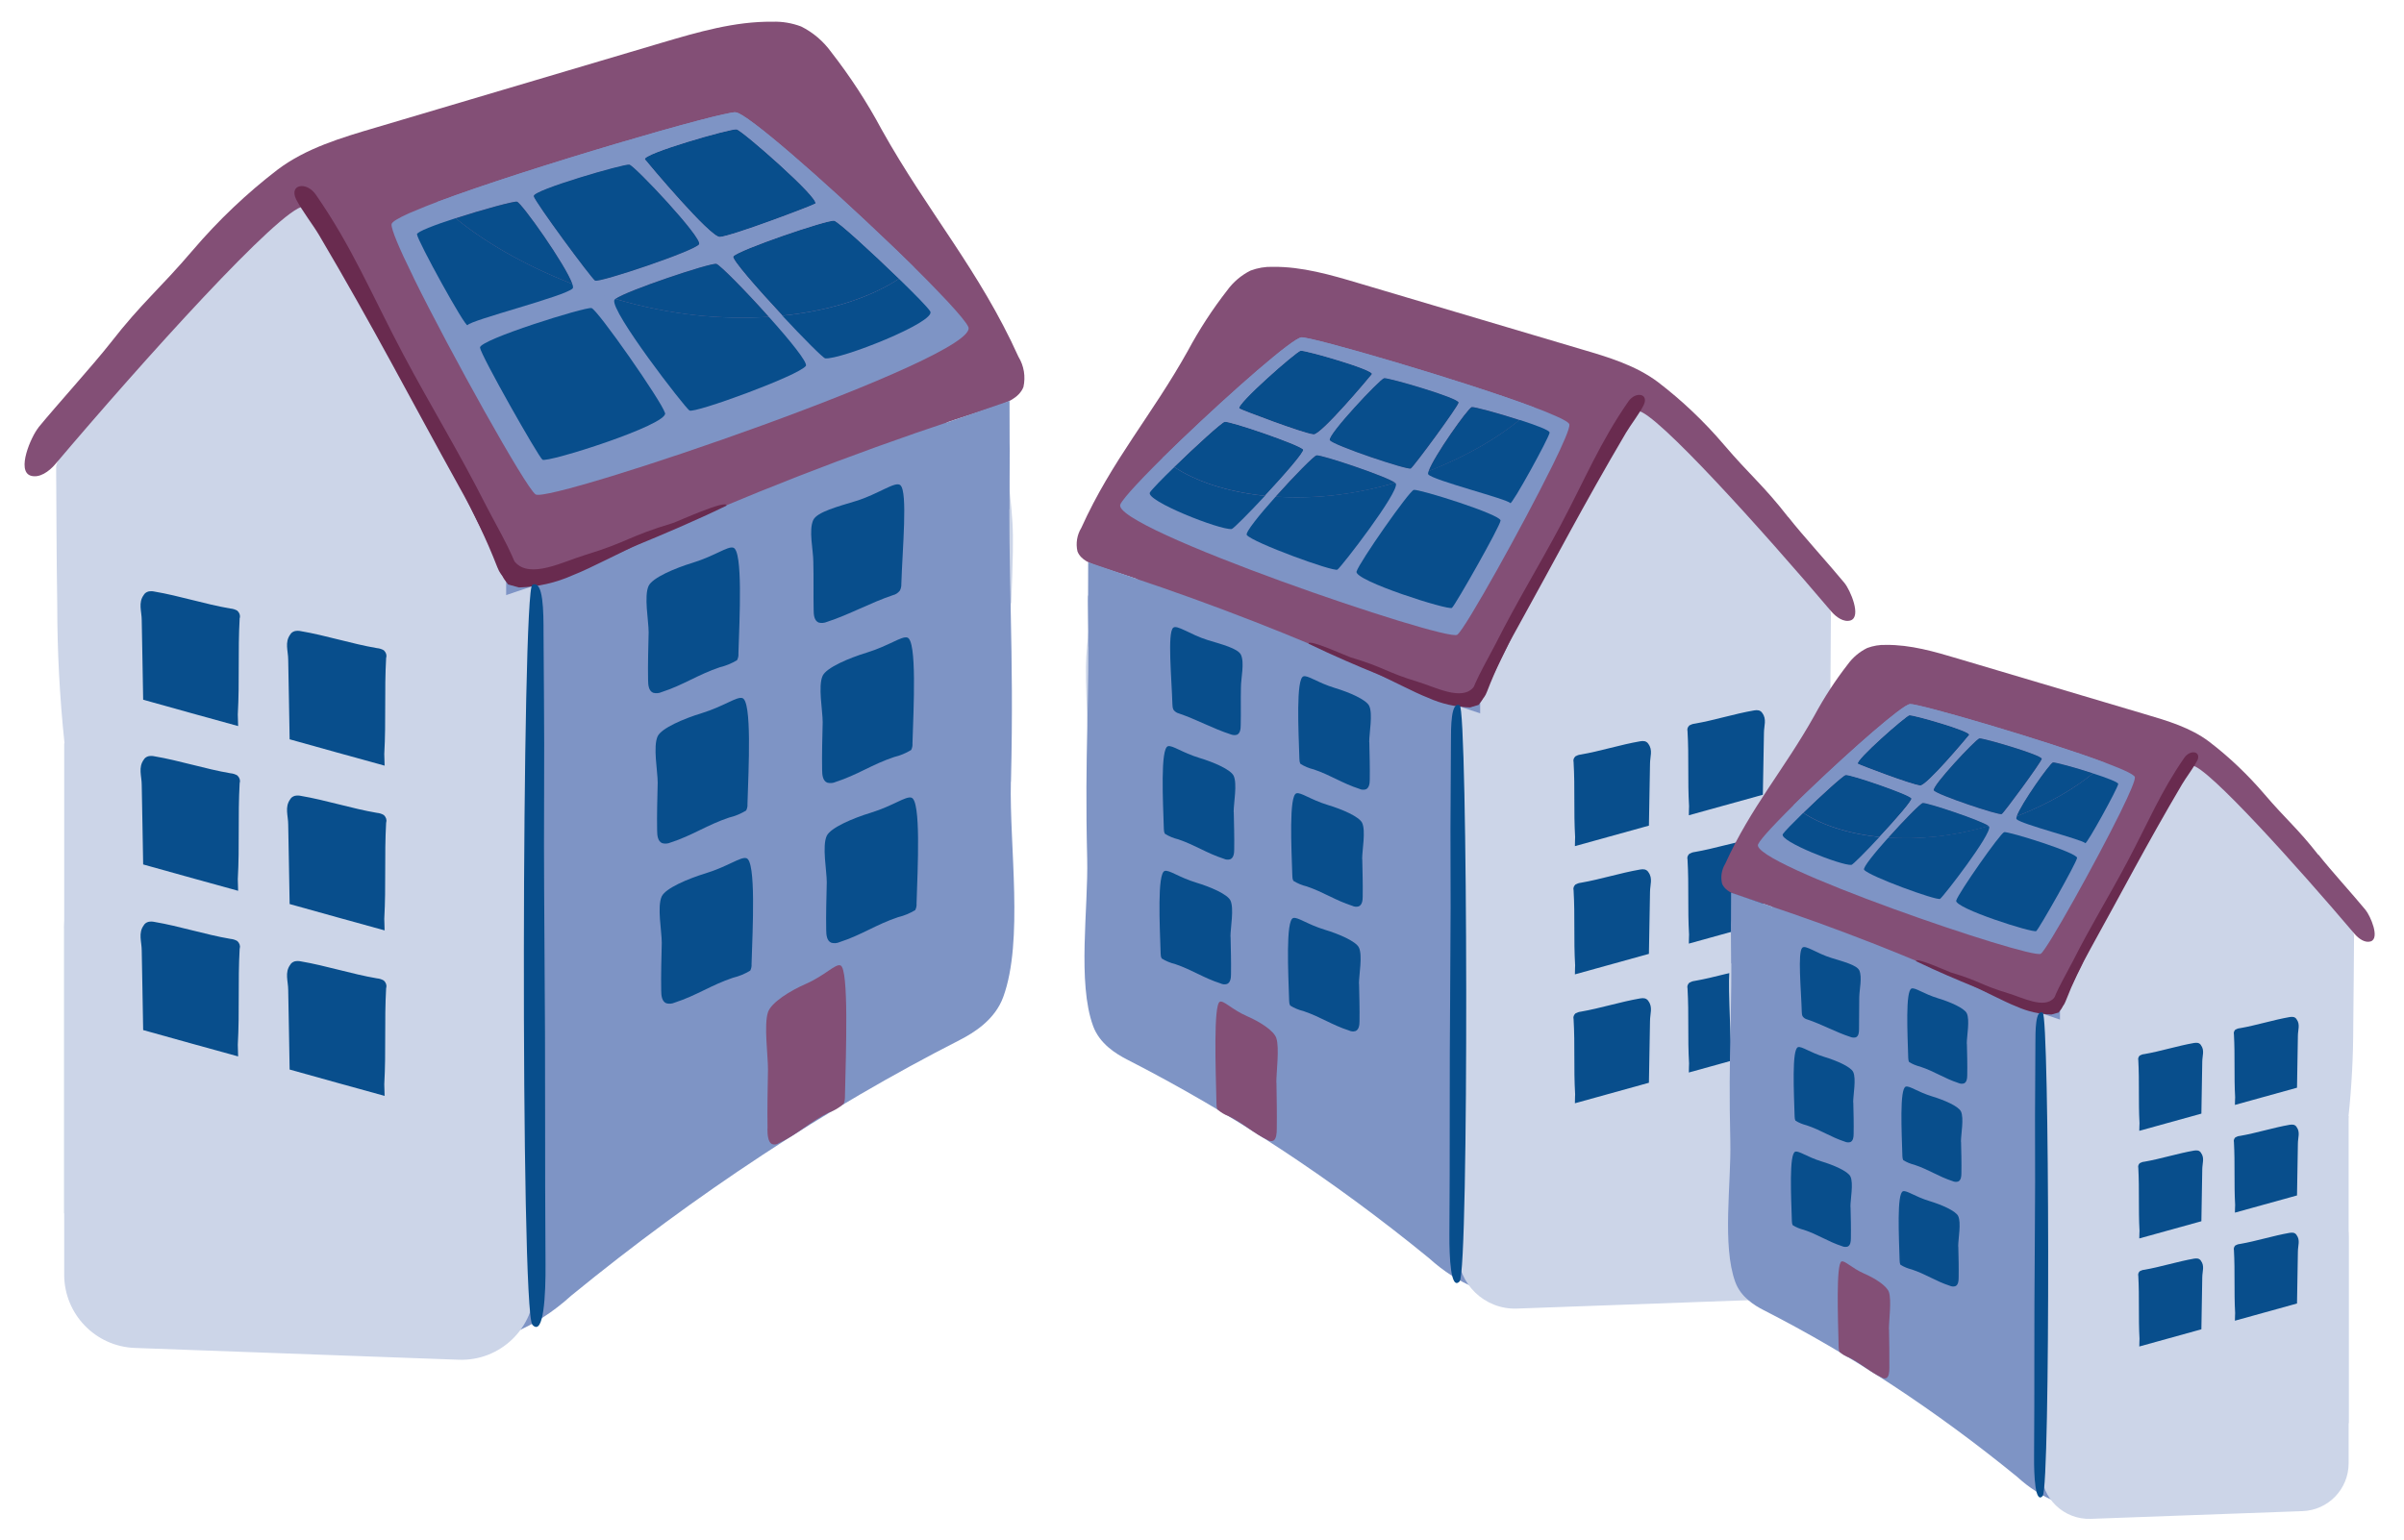 <?xml version="1.0" encoding="UTF-8"?>
<svg id="Layer_1" xmlns="http://www.w3.org/2000/svg" version="1.1" viewBox="0 0 2179.6 1396.8">
  <!-- Generator: Adobe Illustrator 29.8.2, SVG Export Plug-In . SVG Version: 2.1.1 Build 3)  -->
  <defs>
    <style>
      .st0 {
        fill: #692b4f;
      }

      .st1 {
        fill: #7e94c5;
      }

      .st2 {
        fill: #084e8c;
      }

      .st3 {
        fill: #834f76;
      }

      .st4 {
        fill: #ccd5e8;
      }
    </style>
  </defs>
  <path class="st4" d="M916.5,547c-1.3,38.3-4,77-17.3,112.8-2.8,8.5-7.2,16.4-13.1,23.2-9,9.6-2.3,13.7-14.7,17.9-118.6,40.9-233.4,91.8-343.3,152.2-16.1,9.9-33.5,17.5-51.7,22.5-5.9,1.3-11.9,2-17.9,1.9-16.5-1.3-32.5-5.7-47.4-12.7l-91.7-36.5c-52.3-20.7-104.5-41.4-156.6-62.2l-47.4-18.9c-15.3-4.6-29.2-12.9-40.4-24.3-11.2-13.2-14.4-31.6-16.5-48.7-4.4-41.7-6.6-83.7-6.6-125.6-.8-53.3-.6-78.5-1-124.9-.5-21,121.6-145.4,169.1-196.4,26.6-28.5,27.6-54.2,64.4-67,22.5,0,85.8,77.5,122.5,151.9,17.4,35,39.5,106.1,63.3,137.4,21.6,28.9,44.5-10.4,76.1-21,90.5-30.5,156.9-158.6,246.3-192.1,17.9-6.6,53.5,92,72.5,91.7,19.1-.2-52.7,64.4-40.9,79.1,11.8,14.7,85.2-24.3,87-6.3,7.4,83.5,8.7,62.4,5.7,146.1Z"/>
  <path class="st1" d="M916.5,709c-1.4,58.1,11.7,144.3-6.9,195.2-7.5,20.7-26.7,32.5-39.4,39-121.6,62.1-239.4,139.6-352.1,231.7-16.5,15-34.3,26.5-53,34-1.7-2.5-3.1-5.5-4.1-8.8-1.7-7.4-2.4-15.2-2.1-23V497.6c-1.3-17-1.5-34.1-.6-51.1h1.9c25.7-2.2,51.7-20,76.1-32,92.8-46.6,160.7-127,252.6-177.9,18.2-10,61.4,159.3,81.1,159,19.7-.2,19.5,10.3,31.6,33,12.1,22.6,13.9-47.4,13.9-20-1.9,126.1,4.1,173.1,1.1,300.5Z"/>
  <path class="st2" d="M465.4,865c10.4,5.3,12.1-13.1,11.9-25.7-.7-44.1,0-88.2-.9-132.3-1.3-91.3.6-46.1-.9-137.4,0-9,0-23-10.1-20.7-9.6.2-11,310.6,0,316.1Z"/>
  <path class="st3" d="M35,387.6c-6.9,8.4-20.3,39.5-7.2,43.8,7.9,2.5,16.7-3.8,22.3-10.4,78.6-92.8,204.5-232.9,225.4-233.8,14.2,3.2,76.1,124.1,113.4,195.1,18.3,35,66.5,143.8,77.2,148.7,18.7,8.6,117.3-39.9,151.8-55.4,92.8-40.4,187.6-76,284-106.7,10.4-3.3,22.1-7.9,26-17.9,2.1-9.4.5-19.2-4.5-27.4-35.4-78.4-82.2-131.1-124.1-206.2-13.2-24.7-28.5-48.1-45.7-70.2-7.1-9.8-16.4-17.8-27.3-23.2-8.3-3.1-17-4.6-25.9-4.3-34.2-.4-67.7,9.4-100.5,19.1l-259.2,76.9c-31.2,9.2-63.3,18.7-89.2,38.3-28,21.5-53.6,45.9-76.5,72.7-30.3,35.6-46.1,47.4-74.9,84.4-16.2,20.6-48.2,55.8-65.2,76.5Z"/>
  <path class="st2" d="M587.6,617c0,4.3.6,9.7,4.6,11.3,2.5.7,5.2.5,7.6-.6,19.8-6.4,33.2-16,53-22.6,5.5-1.3,10.7-3.5,15.5-6.4.9-1.8,1.4-3.9,1.2-5.9,1-32.2,4.2-93.6-4.7-96.1-5.2-1.5-16.2,7.3-36.8,13.7-16.4,5-36.4,13.6-39.9,20.9-4.4,9.3,0,31.7,0,42.1-.3,14.3-.8,29-.5,43.8Z"/>
  <path class="st2" d="M737.7,553.3c0,4.3.5,9.6,4.5,11.3,2.5.7,5.2.4,7.6-.6,19.8-6.4,39.9-17.6,59.7-24.2,2.6-.6,4.8-2.1,6.4-4.2.9-1.8,1.4-3.8,1.3-5.9,1-32.2,5.9-83.3-.8-89.6-4.3-4.2-19.9,8-40.4,14.3-16.4,5-35,9.9-38.6,17.1-4.4,9.3,0,27.6,0,37.9.4,14.7,0,29.4.3,44Z"/>
  <path class="st0" d="M289.1,212.9c50.4,85.3,82.3,147.7,127,228.2,13.3,23.6,25,48.1,34.8,73.3,3.7,9.7,11.1,15.8,17.4,7.2,4.7-6.1-17.3-42.9-27.7-63.3-24.8-49-49.3-88.6-75.1-137.1-28.9-54.7-46.1-97-79.1-144.6-8.4-12.3-24.4-9.5-18,4,5.2,10.2,15.1,22.9,20.7,32.3Z"/>
  <path class="st0" d="M460.8,530.1c-6-7.4-7.9-10.4-2.4-15.3,5.5-4.9,4.7-9.4,8.5-5.1,13.7,15.8,44-.5,64-6.5,38.7-11.8,38.3-16.5,79.1-28.8,3.2-.9,49.6-22.1,48.7-15.8-29.1,14.1-59,26.7-80,35.3-12.3,5-42.9,21.4-59.4,27.8-15.4,6.9-31.9,10.6-48.7,11.1"/>
  <g id="Layer_1-2">
    <g>
      <path class="st1" d="M667.1,101.8c-12-.9-188.2,50.3-270.9,81.4-3.3,1.2-6.5,2.4-9.4,3.6-1.3.5-2.6,1-3.9,1.6-4.4,1.8-8.3,3.4-11.8,4.9-10.1,4.5-15.9,8-16.1,10.1-.4,4.5,7.2,22.4,19.2,46.7.4.8.8,1.7,1.2,2.6,32.7,66.5,101.4,189.9,110.2,195.7,12.9,8.4,405.1-125.1,392.3-152-1.8-3.9-8.5-11.9-18.4-22.6-5.6-6-12.2-12.8-19.4-20.2-3.6-3.7-7.5-7.5-11.4-11.4-.6-.6-1.2-1.1-1.7-1.7-4.6-4.5-9.4-9.2-14.3-13.9-2.2-2.2-4.4-4.3-6.7-6.4-58.9-56.4-128.7-117.6-138.8-118.3h0ZM652.7,214.9c-8.6.7-65-66.6-67.9-70.3-3.7-4.8,78.1-28.2,83-27.3,4.9.8,76.4,63.4,71.3,67.4-2.1,1.6-74.7,29.2-86.4,30.2ZM633.9,221.5c-3.4,5.9-90.7,35.2-94.3,33-3.5-2.2-54.5-71.3-55.6-76.6-1.2-5.3,81.9-29.4,86.6-28.5,4.8.9,66.5,66.5,63.2,72.2h0ZM756.4,200.2c3.7.8,34.4,28.9,58.7,52.5-23.2,15.4-59.3,28.8-105.7,33.5-22.8-24.5-46.2-51.2-44.5-53.6,3.8-5.6,85.7-33.6,91.5-32.4h0ZM697,287.3c-41.6,2.8-89.1-1.4-139-16.2,9.6-7.3,86.2-33,91.5-31.8,3,.7,26.4,24.3,47.5,48h0ZM518.8,257.5c-46.8-18.4-81.1-39.5-105.9-59.6,24.4-7.9,53-15.7,55.7-15.1,4.2.9,44.4,57.7,50.2,74.6h0Z"/>
      <path class="st2" d="M709.3,286.3c46.5-4.7,82.6-18.1,105.7-33.5,14.3,13.9,26.3,26.1,28.4,29.6,5.8,9.5-81.7,44.1-95.2,42.6-1.9-.2-20.2-18.6-38.9-38.7h0Z"/>
      <path class="st2" d="M558,271.1c50,14.8,97.4,19,139,16.2,18.8,20.9,35.8,41.8,33.6,44.6-6.6,8.8-101.1,43.3-105.5,40.4-4.4-2.9-72-90.3-68.1-100.2.1-.3.4-.6,1-1h0Z"/>
      <path class="st2" d="M602.9,374.5c-3.1-10.6-61.2-93.8-66.6-95.1-5.4-1.3-102.1,28.8-101.1,35.9.9,7.2,52.6,98.4,56.6,101.6,4,3.2,114.3-31.7,111.2-42.3h0Z"/>
      <path class="st2" d="M378,212.6c-.2-2.4,16.1-8.6,35-14.7,24.8,20.1,59.1,41.2,105.9,59.6.7,2,.8,3.4.4,4-6.1,7-92.3,28.6-95.4,33.4-1.8,2.7-45.4-76.6-45.8-82.3h0Z"/>
      <path class="st2" d="M664.9,232.6c3.8-5.6,85.7-33.6,91.5-32.4,3.7.8,34.4,28.9,58.7,52.5-23.2,15.4-59.3,28.8-105.7,33.5-22.8-24.5-46.2-51.2-44.5-53.6h0Z"/>
      <path class="st2" d="M667.8,117.3c4.9.8,76.4,63.4,71.3,67.4-2.1,1.6-74.7,29.2-86.4,30.2-8.6.7-65-66.6-67.9-70.3-3.7-4.8,78.1-28.2,83-27.3Z"/>
      <path class="st1" d="M667.1,101.8c-12-.9-188.2,50.3-270.9,81.4,5.1,4.8,10.7,9.8,16.8,14.7,24.4-7.9,53-15.7,55.7-15.1,4.2.9,44.4,57.7,50.2,74.6,6.6,2.6,13.5,5.2,20.6,7.6,6.2,2.2,12.3,4.1,18.5,6,9.6-7.3,86.2-33,91.5-31.8,3,.7,26.4,24.3,47.5,48,4.2-.3,8.3-.6,12.3-1-22.8-24.5-46.2-51.2-44.5-53.6,3.8-5.6,85.7-33.6,91.5-32.4,3.7.8,34.4,28.9,58.7,52.5,5.2-3.5,9.7-7,13.5-10.5-.6-.6-1.2-1.1-1.7-1.7-4.6-4.5-9.4-9.2-14.3-13.9-2.2-2.2-4.4-4.3-6.7-6.4-58.9-56.4-128.7-117.6-138.8-118.3h0ZM484,177.8c-1.2-5.3,81.9-29.4,86.6-28.5,4.8.9,66.5,66.5,63.2,72.2-3.4,5.9-90.7,35.2-94.3,33-3.5-2.2-54.5-71.3-55.6-76.6h0ZM667.8,117.3c4.9.8,76.4,63.4,71.3,67.4-2.1,1.6-74.7,29.2-86.4,30.2-8.6.7-65-66.6-67.9-70.3-3.7-4.8,78.1-28.2,83-27.3Z"/>
      <path class="st2" d="M413,198c24.4-7.9,53-15.7,55.7-15.1,4.2.9,44.4,57.7,50.2,74.6-46.8-18.4-81.1-39.5-105.9-59.6h0Z"/>
      <path class="st2" d="M484,177.8c-1.2-5.3,81.9-29.4,86.6-28.5,4.8.9,66.5,66.5,63.2,72.2-3.4,5.9-90.7,35.2-94.3,33-3.5-2.2-54.5-71.3-55.6-76.6h0Z"/>
      <path class="st2" d="M558,271.1c9.6-7.3,86.2-33,91.5-31.8,3,.7,26.4,24.3,47.5,48-41.6,2.8-89.1-1.4-139-16.2h0Z"/>
    </g>
  </g>
  <polygon class="st4" points="58.2 674.2 58.2 1100.3 484.8 1115.9 484.8 531 58.2 674.2"/>
  <path class="st4" d="M58.2,841.8v314.2c0,35.8,28.3,65.2,64.1,66.5l293.6,10.7c37.7,1.4,68.9-28.8,68.9-66.5v-423.4c0-45.5-44.6-77.5-87.7-63.1l-293.6,98.5c-27.1,9.1-45.4,34.5-45.4,63.1Z"/>
  <polygon class="st1" points="858.4 383.2 915.3 363.6 915.4 408.6 915 462 875.6 443.5 858.4 383.2"/>
  <path class="st2" d="M595.8,753.4c0,4.3.6,9.7,4.6,11.3,2.5.7,5.2.5,7.6-.6,19.8-6.4,33.2-16,53-22.6,5.5-1.3,10.7-3.5,15.5-6.4.9-1.8,1.4-3.9,1.2-5.9,1-32.2,4.2-93.6-4.7-96.1-5.2-1.5-16.2,7.3-36.8,13.7-16.4,5-36.4,13.6-39.9,20.9-4.4,9.3,0,31.7,0,42.1-.3,14.3-.8,29-.5,43.8Z"/>
  <path class="st2" d="M745.4,698.5c0,4.3.6,9.7,4.6,11.3,2.5.7,5.2.5,7.6-.6,19.8-6.4,33.2-16,53-22.6,5.5-1.3,10.7-3.5,15.5-6.4.9-1.8,1.4-3.9,1.2-5.9,1-32.2,4.2-93.6-4.7-96.1-5.2-1.5-16.2,7.3-36.8,13.7-16.4,5-36.4,13.6-39.9,20.9-4.4,9.3,0,31.7,0,42.1-.3,14.3-.8,29-.5,43.8Z"/>
  <path class="st2" d="M482.7,1201.5c10.4,11.2,12.1-27.9,11.9-54.6-.7-93.7,0-187.2-.9-280.8-1.3-193.7.6-97.9-.9-291.7,0-19.1,0-48.8-10.1-44-9.6.3-11,659.4,0,671.1Z"/>
  <path class="st3" d="M695.8,1023.7c0,5.3.5,11.9,3.9,13.8,2.2.9,4.5.6,6.5-.8,17-7.9,28.5-19.6,45.5-27.8,4.7-1.6,9.2-4.3,13.3-7.9.8-2.2,1.2-4.8,1.1-7.3.9-39.5,3.6-114.9-4-118.1-4.5-1.9-13.9,9-31.6,16.8-14,6.1-31.2,16.7-34.2,25.6-3.8,11.5,0,39,0,51.7-.3,17.6-.7,35.6-.4,53.8Z"/>
  <path class="st2" d="M217.3,560.5c-1.7,30.7,0,56.8-1.7,87.5,0,.9.2,5.7.3,10.5-28.8-7.9-57.5-15.9-86.1-23.9-.3-21.9-1-53.4-1.3-72.1,0-8.1-3.4-15.8,1.9-23,.7-1.3,2.1-2.4,4-3,1.8-.4,3.7-.4,5.5,0,23,3.9,46.1,11.5,69,15.4,2.3.2,4.5.9,6.3,2,2,1.9,2.8,4.3,2.2,6.7Z"/>
  <path class="st2" d="M599.5,898.6c0,4.3.6,9.7,4.6,11.3,2.5.7,5.2.5,7.6-.6,19.8-6.4,33.2-16,53-22.6,5.5-1.3,10.7-3.5,15.5-6.4.9-1.8,1.4-3.9,1.2-5.9,1-32.2,4.2-93.6-4.7-96.1-5.2-1.5-16.2,7.3-36.8,13.7-16.4,5-36.4,13.6-39.9,20.9-4.4,9.3,0,31.7,0,42.1-.3,14.3-.8,29-.5,43.8Z"/>
  <path class="st2" d="M749.1,843.7c0,4.3.6,9.7,4.6,11.3,2.5.7,5.2.5,7.6-.6,19.8-6.4,33.2-16,53-22.6,5.5-1.3,10.7-3.5,15.5-6.4.9-1.8,1.4-3.9,1.2-5.9,1-32.2,4.2-93.6-4.7-96.1-5.2-1.5-16.2,7.3-36.8,13.7-16.4,5-36.4,13.6-39.9,20.9-4.4,9.3,0,31.7,0,42.1-.3,14.3-.8,29-.5,43.8Z"/>
  <path class="st2" d="M350.1,596.4c-1.7,30.7,0,56.8-1.7,87.5,0,.9.2,5.7.3,10.5-28.8-7.9-57.5-15.9-86.1-23.9-.3-21.9-1-53.4-1.3-72.1,0-8.1-3.4-15.8,1.9-23,.7-1.3,2.1-2.4,4-3,1.8-.4,3.7-.4,5.5,0,23,3.9,46.1,11.5,69,15.4,2.3.2,4.5.9,6.3,2,2,1.9,2.8,4.3,2.2,6.7Z"/>
  <path class="st2" d="M217.3,709.9c-1.7,30.7,0,56.8-1.7,87.5,0,.9.2,5.7.3,10.5-28.8-7.9-57.5-15.9-86.1-23.9-.3-21.9-1-53.4-1.3-72.1,0-8.1-3.4-15.8,1.9-23,.7-1.3,2.1-2.4,4-3,1.8-.4,3.7-.4,5.5,0,23,3.9,46.1,11.5,69,15.4,2.3.2,4.5.9,6.3,2,2,1.9,2.8,4.3,2.2,6.7Z"/>
  <path class="st2" d="M350.1,745.8c-1.7,30.7,0,56.8-1.7,87.5,0,.9.2,5.7.3,10.5-28.8-7.9-57.5-15.9-86.1-23.9-.3-21.9-1-53.4-1.3-72.1,0-8.1-3.4-15.8,1.9-23,.7-1.3,2.1-2.4,4-3,1.8-.4,3.7-.4,5.5,0,23,3.9,46.1,11.5,69,15.4,2.3.2,4.5.9,6.3,2,2,1.9,2.8,4.3,2.2,6.7Z"/>
  <path class="st2" d="M217.3,860.1c-1.7,30.7,0,56.8-1.7,87.5,0,.9.2,5.7.3,10.5-28.8-7.9-57.5-15.9-86.1-23.9-.3-21.9-1-53.4-1.3-72.1,0-8.1-3.4-15.8,1.9-23,.7-1.3,2.1-2.4,4-3,1.8-.4,3.7-.4,5.5,0,23,3.9,46.1,11.5,69,15.4,2.3.2,4.5.9,6.3,2,2,1.9,2.8,4.3,2.2,6.7Z"/>
  <path class="st2" d="M350.1,895.9c-1.7,30.7,0,56.8-1.7,87.5,0,.9.2,5.7.3,10.5-28.8-7.9-57.5-15.9-86.1-23.9-.3-21.9-1-53.4-1.3-72.1,0-8.1-3.4-15.8,1.9-23,.7-1.3,2.1-2.4,4-3,1.8-.4,3.7-.4,5.5,0,23,3.9,46.1,11.5,69,15.4,2.3.2,4.5.9,6.3,2,2,1.9,2.8,4.3,2.2,6.7Z"/>
  <path class="st4" d="M990.1,538.9c1.4-14,58.5,16.4,67.7,4.9,9.2-11.5-46.7-61.7-31.8-61.6,14.8.2,42.5-76.6,56.5-71.4,69.6,26,121.3,125.8,191.8,149.5,24.6,8.2,42.4,38.8,59.2,16.4,18.5-24.4,35.7-79.7,49.3-107,28.6-57.9,77.8-118.3,95.4-118.3,28.7,9.9,29.5,29.9,50.2,52.1,36.9,39.7,132,136.6,131.6,152.9-.3,36.1-.2,55.8-.8,97.3,0,32.7-1.7,65.3-5.1,97.8-1.7,13.3-4.1,27.6-12.9,37.9-8.7,8.8-19.6,15.3-31.5,18.9l-36.9,14.7c-40.6,16.2-81.2,32.4-122,48.5l-71.4,28.4c-11.6,5.5-24.1,8.9-36.9,9.9-4.7,0-9.4-.4-14-1.5-14.2-3.9-27.8-9.7-40.3-17.5-85.6-47-175-86.7-267.3-118.5-9.7-3.3-4.4-6.5-11.5-14-4.6-5.3-8.1-11.4-10.2-18-10.4-27.9-12.4-58.1-13.5-87.9-2.3-65.2-1.3-48.8,4.4-113.8Z"/>
  <path class="st1" d="M986.5,544.8c0-21.4,1.4,33.2,10.8,15.5,9.4-17.6,9.3-25.8,24.6-25.7,15.3.2,49-131.6,63.1-123.8,71.5,39.6,124.4,102.3,196.6,138.5,19,9.4,39.3,23.2,59.3,24.9h1.5c.7,13.3.6,26.6-.4,39.8,0,176.4,0,352.8,0,529.1.2,6.1-.3,12.1-1.6,17.9-.8,2.6-1.9,4.9-3.2,6.8-14.5-5.9-28.4-14.8-41.3-26.5-87.7-71.7-179.4-132-274.1-180.4-9.9-5.1-24.8-14.2-30.7-30.3-14.5-39.6-4.3-106.8-5.4-152-2.4-99.2,2.3-135.8.8-233.9Z"/>
  <path class="st2" d="M1336.9,654.1c-7.9-1.8-7.9,9.1-7.9,16.1-1.1,71.1.4,36-.7,107-.7,34.4-.1,68.6-.7,103-.1,9.8,1.2,24.1,9.3,20,8.5-4.3,7.4-246,0-246.1Z"/>
  <path class="st3" d="M1621.2,468.9c-22.4-28.8-34.7-38-58.3-65.7-17.8-20.9-37.8-39.9-59.6-56.6-20.2-15.2-45.1-22.7-69.4-29.8l-201.8-59.9c-25.5-7.6-51.6-15.2-78.2-14.9-6.9-.2-13.7,1-20.1,3.4-8.4,4.2-15.7,10.4-21.2,18-13.4,17.2-25.3,35.5-35.6,54.7-32.6,58.5-69,99.5-96.6,160.6-3.9,6.4-5.2,14.1-3.5,21.4,3,7.8,12.1,11.4,20.3,14,75.1,24,148.9,51.7,221.1,83.1,26.9,12,103.7,49.8,118.2,43.1,8.3-3.9,45.8-88.6,60.1-115.8,29-55.2,77.3-149.4,88.3-151.9,16.3.7,114.3,109.8,175.5,182,4.4,5.1,11.2,10,17.4,8.1,10.2-3.3-.2-27.6-5.6-34.1-13.2-16.1-38.2-43.5-50.8-59.6Z"/>
  <path class="st2" d="M1241.4,673c0-8.1,3.4-25.5,0-32.8-2.7-5.7-18.3-12.4-31-16.2-16-4.9-24.6-11.8-28.6-10.6-6.9,2-4.5,49.8-3.7,74.8,0,1.6.2,3.2,1,4.6,3.7,2.3,7.8,4,12,5,15.4,5.2,25.8,12.6,41.3,17.6,1.8.9,3.9,1.1,5.9.5,3.1-1.3,3.6-5.4,3.6-8.8.2-11.6-.2-23-.4-34.1Z"/>
  <path class="st2" d="M1125.1,623.3c0-8,3.4-22.3,0-29.5-2.8-5.7-17.3-9.4-30.1-13.3-15.9-4.9-28.1-14.4-31.4-11.1-5.2,5-1.4,44.7-.6,69.8,0,1.6.3,3.2,1,4.6,1.2,1.6,3,2.8,5,3.3,15.4,5.2,31,13.8,46.5,18.8,1.9.8,3.9,1,5.9.5,3.1-1.3,3.5-5.4,3.5-8.8.3-11.4-.1-22.8.2-34.2Z"/>
  <path class="st0" d="M1490.3,367.3c4.9-10.5-7.5-12.6-14-3.1-25.7,37.1-39,70-61.6,112.6-20.1,37.7-39.2,68.6-58.5,106.8-8.1,15.9-25.2,44.5-21.5,49.3,4.9,6.7,10.7,2,13.5-5.6,7.6-19.7,16.7-38.7,27.1-57.1,34.8-62.7,59.7-111.2,98.9-177.7,4.4-7.4,12.1-17.2,16.1-25.2Z"/>
  <path class="st0" d="M1332.8,641.6c-13.1-.4-26-3.3-37.9-8.7-12.8-4.9-36.7-17.7-46.2-21.6-16.4-6.6-39.6-16.5-62.3-27.5-.7-4.9,35.5,11.6,37.9,12.3,31.8,9.5,31.4,13.2,61.6,22.4,15.6,4.7,39.2,17.4,49.9,5,3-3.4,2.3.1,6.6,3.9,4.3,3.8,2.8,6.1-1.8,11.9"/>
  <g id="Layer_1-21" data-name="Layer_1-2">
    <g>
      <path class="st1" d="M1179.9,306c-7.9.6-62.2,48.2-108.1,92.1-1.8,1.7-3.4,3.3-5.2,5-3.8,3.7-7.5,7.3-11.1,10.8-.5.5-.9.9-1.4,1.3-3.1,3-6.1,6-8.9,8.9-5.6,5.7-10.8,11-15.1,15.7-7.7,8.3-12.9,14.6-14.3,17.6-10,20.9,295.4,124.9,305.4,118.3,6.9-4.5,60.3-100.7,85.8-152.4.3-.7.7-1.4,1-2,9.3-18.9,15.3-32.8,14.9-36.3-.2-1.6-4.7-4.4-12.6-7.8-2.7-1.2-5.8-2.5-9.2-3.9-1-.4-2-.8-3-1.2-2.3-.9-4.8-1.9-7.4-2.8-64.4-24.2-201.6-64.1-210.9-63.4h0ZM1123.8,370.5c-3.9-3,51.7-51.8,55.5-52.4,3.8-.7,67.5,17.5,64.6,21.3-2.2,2.9-46.2,55.3-52.9,54.7-9.1-.8-65.7-22.3-67.3-23.5ZM1205.8,399.2c-2.5-4.4,45.5-55.5,49.2-56.2,3.7-.7,68.4,18.1,67.5,22.2-.9,4.1-40.5,57.9-43.3,59.7-2.8,1.7-70.7-21.1-73.4-25.7h0ZM1110.4,382.6c4.5-.9,68.3,20.9,71.2,25.2,1.3,1.9-16.8,22.7-34.6,41.8-36.2-3.7-64.3-14.1-82.3-26.1,18.9-18.4,42.9-40.3,45.7-40.9h0ZM1156.6,450.4c16.5-18.5,34.6-36.9,37-37.4,4.1-.9,63.7,19.1,71.2,24.8-38.9,11.6-75.8,14.8-108.2,12.6h0ZM1295.3,427.2c4.5-13.2,35.8-57.4,39.1-58.1,2.1-.4,24.4,5.6,43.4,11.8-19.3,15.6-46,32.1-82.4,46.4h0Z"/>
      <path class="st2" d="M1147,449.6c-14.6,15.7-28.8,30-30.3,30.2-10.5,1.1-78.6-25.8-74.1-33.2,1.7-2.7,10.9-12.2,22.1-23,18,12,46.1,22.4,82.3,26.1h0Z"/>
      <path class="st2" d="M1264.8,437.8c.4.3.7.6.8.8,3,7.7-49.6,75.8-53,78-3.4,2.3-77-24.6-82.2-31.4-1.6-2.2,11.6-18.5,26.2-34.8,32.4,2.2,69.3-1.1,108.2-12.6h0Z"/>
      <path class="st2" d="M1229.9,518.3c-2.4,8.3,83.5,35.5,86.5,33,3.1-2.5,43.3-73.4,44.1-79.1.7-5.5-74.5-29-78.7-27.9-4.2,1-49.5,65.8-51.9,74.1h0Z"/>
      <path class="st2" d="M1405,392.3c-.4,4.4-34.3,66.1-35.7,64-2.5-3.7-69.5-20.5-74.3-26-.4-.5-.3-1.6.3-3.1,36.4-14.3,63.1-30.7,82.4-46.4,14.7,4.7,27.4,9.5,27.2,11.4h0Z"/>
      <path class="st2" d="M1181.6,407.8c1.3,1.9-16.8,22.7-34.6,41.8-36.2-3.7-64.3-14.1-82.3-26.1,18.9-18.4,42.9-40.3,45.7-40.9,4.5-.9,68.3,20.9,71.2,25.2h0Z"/>
      <path class="st2" d="M1243.9,339.3c-2.2,2.9-46.2,55.3-52.9,54.7-9.1-.8-65.7-22.3-67.3-23.5-3.9-3,51.7-51.8,55.5-52.4,3.8-.7,67.5,17.5,64.6,21.3Z"/>
      <path class="st1" d="M1179.9,306c-7.9.6-62.2,48.2-108.1,92.1-1.8,1.7-3.4,3.3-5.2,5-3.8,3.7-7.5,7.3-11.1,10.8-.5.5-.9.9-1.4,1.3,3,2.8,6.5,5.5,10.5,8.2,18.9-18.4,42.9-40.3,45.7-40.9,4.5-.9,68.3,20.9,71.2,25.2,1.3,1.9-16.8,22.7-34.6,41.8,3.1.3,6.3.6,9.6.8,16.5-18.5,34.6-36.9,37-37.4,4.1-.9,63.7,19.1,71.2,24.8,4.8-1.5,9.6-3,14.4-4.6,5.5-1.9,10.9-3.9,16.1-5.9,4.5-13.2,35.8-57.4,39.1-58.1,2.1-.4,24.4,5.6,43.4,11.8,4.8-3.9,9.1-7.7,13.1-11.5-64.4-24.2-201.6-64.1-210.9-63.4h0ZM1322.4,365.2c-.9,4.1-40.5,57.9-43.3,59.7-2.8,1.7-70.7-21.1-73.4-25.7-2.5-4.4,45.5-55.5,49.2-56.2,3.7-.7,68.4,18.1,67.5,22.2h0ZM1243.9,339.3c-2.2,2.9-46.2,55.3-52.9,54.7-9.1-.8-65.7-22.3-67.3-23.5-3.9-3,51.7-51.8,55.5-52.4,3.8-.7,67.5,17.5,64.6,21.3Z"/>
      <path class="st2" d="M1377.7,380.9c-19.3,15.6-46,32.1-82.4,46.4,4.5-13.2,35.8-57.4,39.1-58.1,2.1-.4,24.4,5.6,43.4,11.8h0Z"/>
      <path class="st2" d="M1322.4,365.2c-.9,4.1-40.5,57.9-43.3,59.7-2.8,1.7-70.7-21.1-73.4-25.7-2.5-4.4,45.5-55.5,49.2-56.2,3.7-.7,68.4,18.1,67.5,22.2h0Z"/>
      <path class="st2" d="M1264.8,437.8c-38.9,11.6-75.8,14.8-108.2,12.6,16.5-18.5,34.6-36.9,37-37.4,4.1-.9,63.7,19.1,71.2,24.8h0Z"/>
    </g>
  </g>
  <polygon class="st4" points="1653.9 751.6 1653.9 1083.4 1321.8 1095.5 1321.8 640.2 1653.9 751.6"/>
  <path class="st4" d="M1653.9,882.1v244.6c0,27.9-22.1,50.7-49.9,51.8l-228.6,8.3c-29.3,1.1-53.7-22.4-53.7-51.8v-329.6c0-35.4,34.7-60.4,68.3-49.1l228.6,76.7c21.1,7.1,35.3,26.8,35.3,49.1Z"/>
  <polygon class="st1" points="1031 525.1 986.6 509.9 986.5 544.8 986.8 586.4 1017.5 572 1031 525.1"/>
  <path class="st2" d="M1235,779.1c0-8.1,3.4-25.5,0-32.8-2.7-5.7-18.3-12.4-31-16.2-16-4.9-24.6-11.8-28.6-10.6-6.9,2-4.5,49.8-3.7,74.8,0,1.6.2,3.2,1,4.6,3.7,2.3,7.8,4,12,5,15.4,5.2,25.8,12.6,41.3,17.6,1.8.9,3.9,1.1,5.9.5,3.1-1.3,3.6-5.4,3.6-8.8.2-11.6-.2-23-.4-34.1Z"/>
  <path class="st2" d="M1118.5,736.4c0-8.1,3.4-25.5,0-32.8-2.7-5.7-18.3-12.4-31-16.2-16-4.9-24.6-11.8-28.6-10.6-6.9,2-4.5,49.8-3.7,74.8,0,1.6.2,3.2,1,4.6,3.7,2.3,7.8,4,12,5,15.4,5.2,25.8,12.6,41.3,17.6,1.8.9,3.9,1.1,5.9.5,3.1-1.3,3.6-5.4,3.6-8.8.2-11.6-.2-23-.4-34.1Z"/>
  <path class="st2" d="M1323.4,639.7c-7.9-3.8-7.9,19.3-7.9,34.2-1.1,150.9.4,76.3-.7,227.1-.7,72.9-.1,145.7-.7,218.6-.1,20.8,1.2,51.2,9.3,42.5,8.5-9.1,7.4-522.2,0-522.5Z"/>
  <path class="st3" d="M1157.2,981.8c0-9.9,2.9-31.3,0-40.3-2.3-7-15.7-15.2-26.6-19.9-13.7-6-21.1-14.5-24.6-13.1-5.9,2.5-3.8,61.1-3.1,91.9,0,2,.2,3.9.8,5.7,3.2,2.8,6.7,4.9,10.3,6.2,13.3,6.3,22.2,15.5,35.4,21.6,1.6,1.1,3.4,1.3,5.1.6,2.7-1.5,3.1-6.6,3.1-10.8.2-14.2-.1-28.3-.3-41.9Z"/>
  <path class="st2" d="M1531.7,657.9c1.4-.8,3.1-1.4,4.9-1.6,17.9-3.1,35.8-8.9,53.8-12,1.4-.3,2.9-.3,4.3,0,1.4.5,2.5,1.3,3.1,2.4,4.2,5.6,1.5,11.6,1.5,17.9-.2,14.6-.7,39.1-1,56.2-22.3,6.2-44.7,12.4-67.1,18.6,0-3.7.2-7.5.2-8.2-1.4-23.9,0-44.2-1.4-68.1-.5-1.8.1-3.7,1.7-5.2Z"/>
  <path class="st2" d="M1232.1,892.2c0-8.1,3.4-25.5,0-32.8-2.7-5.7-18.3-12.4-31-16.2-16-4.9-24.6-11.8-28.6-10.6-6.9,2-4.5,49.8-3.7,74.8,0,1.6.2,3.2,1,4.6,3.7,2.3,7.8,4,12,5,15.4,5.2,25.8,12.6,41.3,17.6,1.8.9,3.9,1.1,5.9.5,3.1-1.3,3.6-5.4,3.6-8.8.2-11.6-.2-23-.4-34.1Z"/>
  <path class="st2" d="M1115.6,849.5c0-8.1,3.4-25.5,0-32.8-2.7-5.7-18.3-12.4-31-16.2-16-4.9-24.6-11.8-28.6-10.6-6.9,2-4.5,49.8-3.7,74.8,0,1.6.2,3.2,1,4.6,3.7,2.3,7.8,4,12,5,15.4,5.2,25.8,12.6,41.3,17.6,1.8.9,3.9,1.1,5.9.5,3.1-1.3,3.6-5.4,3.6-8.8.2-11.6-.2-23-.4-34.1Z"/>
  <path class="st2" d="M1428.4,685.9c1.4-.8,3.1-1.4,4.9-1.6,17.9-3.1,35.8-8.9,53.8-12,1.4-.3,2.9-.3,4.3,0,1.4.5,2.5,1.3,3.1,2.4,4.2,5.6,1.5,11.6,1.5,17.9-.2,14.6-.7,39.1-1,56.2-22.3,6.2-44.7,12.4-67.1,18.6,0-3.7.2-7.5.2-8.2-1.4-23.9,0-44.2-1.4-68.1-.5-1.8.1-3.7,1.7-5.2Z"/>
  <path class="st2" d="M1531.7,774.3c1.4-.8,3.1-1.4,4.9-1.6,17.9-3.1,35.8-8.9,53.8-12,1.4-.3,2.9-.3,4.3,0,1.4.5,2.5,1.3,3.1,2.4,4.2,5.6,1.5,11.6,1.5,17.9-.2,14.6-.7,39.1-1,56.2-22.3,6.2-44.7,12.4-67.1,18.6,0-3.7.2-7.5.2-8.2-1.4-23.9,0-44.2-1.4-68.1-.5-1.8.1-3.7,1.7-5.2Z"/>
  <path class="st2" d="M1428.4,802.2c1.4-.8,3.1-1.4,4.9-1.6,17.9-3.1,35.8-8.9,53.8-12,1.4-.3,2.9-.3,4.3,0,1.4.5,2.5,1.3,3.1,2.4,4.2,5.6,1.5,11.6,1.5,17.9-.2,14.6-.7,39.1-1,56.2-22.3,6.2-44.7,12.4-67.1,18.6,0-3.7.2-7.5.2-8.2-1.4-23.9,0-44.2-1.4-68.1-.5-1.8.1-3.7,1.7-5.2Z"/>
  <path class="st2" d="M1531.7,891.2c1.4-.8,3.1-1.4,4.9-1.6,17.9-3.1,35.8-8.9,53.8-12,1.4-.3,2.9-.3,4.3,0,1.4.5,2.5,1.3,3.1,2.4,4.2,5.6,1.5,11.6,1.5,17.9-.2,14.6-.7,39.1-1,56.2-22.3,6.2-44.7,12.4-67.1,18.6,0-3.7.2-7.5.2-8.2-1.4-23.9,0-44.2-1.4-68.1-.5-1.8.1-3.7,1.7-5.2Z"/>
  <path class="st2" d="M1428.4,919.1c1.4-.8,3.1-1.4,4.9-1.6,17.9-3.1,35.8-8.9,53.8-12,1.4-.3,2.9-.3,4.3,0,1.4.5,2.5,1.3,3.1,2.4,4.2,5.6,1.5,11.6,1.5,17.9-.2,14.6-.7,39.1-1,56.2-22.3,6.2-44.7,12.4-67.1,18.6,0-3.7.2-7.5.2-8.2-1.4-23.9,0-44.2-1.4-68.1-.5-1.8.1-3.7,1.7-5.2Z"/>
  <path class="st4" d="M1572.4,833.9c1.1-11.7,49.1,13.7,56.8,4.1,7.7-9.6-39.2-51.8-26.7-51.7,12.4.2,35.7-64.3,47.4-59.9,58.4,21.8,101.8,105.5,160.9,125.5,20.6,6.9,35.6,32.6,49.7,13.7,15.5-20.5,30-66.9,41.3-89.8,24-48.6,65.3-99.2,80-99.2,24.1,8.3,24.7,25.1,42.1,43.7,31,33.3,110.7,114.6,110.4,128.3-.3,30.3-.2,46.8-.7,81.6,0,27.4-1.4,54.8-4.3,82.1-1.4,11.2-3.5,23.2-10.8,31.8-7.3,7.4-16.4,12.9-26.4,15.9l-31,12.3c-34.1,13.6-68.2,27.2-102.3,40.6l-59.9,23.9c-9.7,4.6-20.2,7.4-31,8.3-3.9,0-7.9-.4-11.7-1.2-11.9-3.2-23.3-8.2-33.8-14.7-71.8-39.5-146.8-72.7-224.3-99.4-8.1-2.8-3.7-5.4-9.6-11.7-3.9-4.4-6.8-9.6-8.6-15.1-8.7-23.4-10.4-48.7-11.3-73.7-2-54.7-1.1-40.9,3.7-95.5Z"/>
  <path class="st1" d="M1569.4,839c0-17.9,1.2,27.8,9.1,13,7.9-14.8,7.8-21.7,20.7-21.5s41.1-110.4,53-103.9c60,33.2,104.3,85.8,165,116.2,15.9,7.9,32.9,19.5,49.7,20.9h1.2c.6,11.1.5,22.3-.4,33.4,0,148,0,296,0,443.9.2,5.1-.3,10.2-1.4,15-.6,2.2-1.6,4.1-2.7,5.7-12.2-4.9-23.9-12.4-34.6-22.2-73.6-60.1-150.5-110.7-230-151.3-8.3-4.2-20.8-11.9-25.7-25.5-12.1-33.2-3.6-89.6-4.5-127.5-2-83.2,2-113.9.7-196.3Z"/>
  <path class="st2" d="M1863.4,930.6c-6.6-1.5-6.6,7.6-6.6,13.5-.9,59.7.3,30.2-.6,89.8-.6,28.8-.1,57.6-.6,86.4-.1,8.2,1,20.2,7.8,16.8,7.1-3.6,6.2-206.4,0-206.5Z"/>
  <path class="st3" d="M2101.9,775.3c-18.8-24.1-29.1-31.9-48.9-55.1-15-17.5-31.7-33.5-50-47.5-16.9-12.8-37.9-19-58.3-25l-169.3-50.3c-21.4-6.4-43.3-12.8-65.6-12.5-5.8-.2-11.5.8-16.9,2.8-7.1,3.5-13.2,8.7-17.8,15.1-11.2,14.4-21.2,29.8-29.9,45.9-27.4,49.1-57.9,83.5-81,134.7-3.3,5.4-4.3,11.8-2.9,17.9,2.5,6.6,10.2,9.6,17,11.7,63,20.1,124.9,43.4,185.5,69.7,22.6,10.1,87,41.8,99.2,36.2,7-3.3,38.4-74.3,50.4-97.2,24.3-46.3,64.8-125.3,74.1-127.4,13.7.6,95.9,92.1,147.3,152.7,3.7,4.3,9.4,8.4,14.6,6.8,8.6-2.8-.2-23.1-4.7-28.6-11.1-13.5-32-36.5-42.6-50Z"/>
  <path class="st2" d="M1783.2,946.5c0-6.8,2.9-21.4,0-27.5-2.3-4.8-15.4-10.4-26-13.6-13.4-4.1-20.6-9.9-24-8.9-5.8,1.7-3.7,41.8-3.1,62.8,0,1.3.2,2.7.8,3.9,3.1,1.9,6.5,3.3,10.1,4.2,13,4.3,21.7,10.6,34.6,14.8,1.5.7,3.3.9,5,.4,2.6-1.1,3-4.5,3-7.4.2-9.7-.1-19.3-.3-28.6Z"/>
  <path class="st2" d="M1685.7,904.8c0-6.7,2.9-18.7,0-24.8-2.4-4.8-14.6-7.9-25.2-11.2-13.4-4.1-23.6-12.1-26.4-9.3-4.4,4.2-1.1,37.5-.5,58.5,0,1.3.2,2.7.8,3.8,1,1.4,2.5,2.4,4.2,2.8,13,4.3,26,11.6,39,15.8,1.6.7,3.3.8,5,.4,2.6-1.1,2.9-4.5,2.9-7.4.2-9.5,0-19.1.2-28.7Z"/>
  <path class="st0" d="M1992.1,690c4.1-8.8-6.3-10.6-11.8-2.6-21.5,31.1-32.7,58.7-51.7,94.5-16.8,31.7-32.9,57.5-49.1,89.6-6.8,13.3-21.1,37.3-18.1,41.3,4.1,5.6,8.9,1.7,11.4-4.7,6.4-16.5,14-32.5,22.7-47.9,29.2-52.6,50.1-93.3,83-149.1,3.7-6.2,10.1-14.5,13.5-21.1Z"/>
  <path class="st0" d="M1860,920.1c-11-.3-21.8-2.8-31.8-7.3-10.7-4.1-30.8-14.9-38.8-18.1-13.7-5.6-33.3-13.8-52.3-23-.6-4.1,29.8,9.7,31.8,10.3,26.7,8,26.3,11.1,51.7,18.8,13.1,3.9,32.9,14.6,41.8,4.2,2.5-2.8,2,.1,5.6,3.3s2.4,5.1-1.5,10"/>
  <g id="Layer_1-22" data-name="Layer_1-2">
    <g>
      <path class="st1" d="M1731.6,638.6c-6.6.5-52.2,40.4-90.7,77.3-1.5,1.4-2.9,2.8-4.4,4.2-3.2,3.1-6.3,6.1-9.3,9.1-.4.4-.8.8-1.1,1.1-2.6,2.6-5.1,5-7.4,7.4-4.7,4.8-9.1,9.3-12.7,13.2-6.5,7-10.8,12.2-12,14.8-8.4,17.5,247.8,104.8,256.3,99.3,5.8-3.8,50.6-84.5,72-127.9.3-.6.6-1.1.8-1.7,7.8-15.9,12.8-27.5,12.5-30.5-.1-1.4-4-3.7-10.5-6.6-2.3-1-4.8-2.1-7.7-3.2-.8-.4-1.7-.7-2.5-1-1.9-.8-4-1.6-6.2-2.4-54.1-20.3-169.1-53.8-177-53.2h0ZM1684.6,692.7c-3.3-2.5,43.4-43.4,46.6-44,3.2-.6,56.7,14.7,54.2,17.8-1.9,2.4-38.7,46.4-44.4,45.9-7.6-.6-55.1-18.7-56.5-19.7ZM1753.4,716.7c-2.1-3.7,38.2-46.5,41.3-47.1,3.1-.6,57.3,15.2,56.6,18.6-.8,3.5-34,48.6-36.3,50.1-2.3,1.5-59.4-17.7-61.6-21.5h0ZM1673.3,702.8c3.8-.8,57.3,17.5,59.7,21.2,1.1,1.6-14.1,19-29,35-30.4-3.1-53.9-11.8-69.1-21.9,15.9-15.5,36-33.8,38.4-34.3h0ZM1712.1,759.7c13.8-15.5,29.1-31,31.1-31.4,3.4-.8,53.5,16,59.8,20.8-32.6,9.7-63.6,12.4-90.8,10.6h0ZM1828.5,740.3c3.8-11.1,30.1-48.2,32.8-48.8,1.7-.4,20.5,4.7,36.4,9.9-16.2,13.1-38.6,26.9-69.1,38.9h0Z"/>
      <path class="st2" d="M1704,759.1c-12.2,13.2-24.2,25.2-25.4,25.3-8.8.9-66-21.6-62.2-27.9,1.4-2.2,9.2-10.2,18.5-19.3,15.1,10.1,38.7,18.8,69.1,21.9h0Z"/>
      <path class="st2" d="M1802.9,749.1c.4.3.6.5.6.6,2.5,6.5-41.6,63.6-44.5,65.5-2.9,1.9-64.6-20.6-68.9-26.4-1.4-1.8,9.7-15.5,22-29.2,27.2,1.8,58.2-.9,90.8-10.6h0Z"/>
      <path class="st2" d="M1773.6,816.7c-2,6.9,70,29.8,72.6,27.7,2.6-2.1,36.3-61.6,37-66.3.6-4.7-62.5-24.3-66.1-23.4-3.5.9-41.5,55.2-43.5,62.1h0Z"/>
      <path class="st2" d="M1920.5,711c-.3,3.7-28.8,55.5-29.9,53.7-2.1-3.1-58.3-17.2-62.3-21.8-.3-.4-.2-1.3.2-2.6,30.6-12,53-25.8,69.1-38.9,12.3,4,23,8,22.9,9.6h0Z"/>
      <path class="st2" d="M1733.1,724c1.1,1.6-14.1,19-29,35-30.4-3.1-53.9-11.8-69.1-21.9,15.9-15.5,36-33.8,38.4-34.3,3.8-.8,57.3,17.5,59.7,21.2h0Z"/>
      <path class="st2" d="M1785.4,666.5c-1.9,2.4-38.7,46.4-44.4,45.9-7.6-.6-55.1-18.7-56.5-19.7-3.3-2.5,43.4-43.4,46.6-44,3.2-.6,56.7,14.7,54.2,17.8Z"/>
      <path class="st1" d="M1731.6,638.6c-6.6.5-52.2,40.4-90.7,77.3-1.5,1.4-2.9,2.8-4.4,4.2-3.2,3.1-6.3,6.1-9.3,9.1-.4.4-.8.8-1.1,1.1,2.5,2.3,5.4,4.6,8.8,6.9,15.9-15.5,36-33.8,38.4-34.3,3.8-.8,57.3,17.5,59.7,21.2,1.1,1.6-14.1,19-29,35,2.6.3,5.3.5,8,.7,13.8-15.5,29.1-31,31.1-31.4,3.4-.8,53.5,16,59.8,20.8,4-1.2,8-2.5,12.1-3.9,4.6-1.6,9.2-3.3,13.5-5,3.8-11.1,30.1-48.2,32.8-48.8,1.7-.4,20.5,4.7,36.4,9.9,4-3.2,7.7-6.5,11-9.6-54.1-20.3-169.1-53.8-177-53.2h0ZM1851.2,688.2c-.8,3.5-34,48.6-36.3,50.1-2.3,1.5-59.4-17.7-61.6-21.5-2.1-3.7,38.2-46.5,41.3-47.1,3.1-.6,57.3,15.2,56.6,18.6h0ZM1785.4,666.5c-1.9,2.4-38.7,46.4-44.4,45.9-7.6-.6-55.1-18.7-56.5-19.7-3.3-2.5,43.4-43.4,46.6-44,3.2-.6,56.7,14.7,54.2,17.8Z"/>
      <path class="st2" d="M1897.6,701.4c-16.2,13.1-38.6,26.9-69.1,38.9,3.8-11.1,30.1-48.2,32.8-48.8,1.7-.4,20.5,4.7,36.4,9.9h0Z"/>
      <path class="st2" d="M1851.2,688.2c-.8,3.5-34,48.6-36.3,50.1-2.3,1.5-59.4-17.7-61.6-21.5-2.1-3.7,38.2-46.5,41.3-47.1,3.1-.6,57.3,15.2,56.6,18.6h0Z"/>
      <path class="st2" d="M1802.9,749.1c-32.6,9.7-63.6,12.4-90.8,10.6,13.8-15.5,29.1-31,31.1-31.4,3.4-.8,53.5,16,59.8,20.8h0Z"/>
    </g>
  </g>
  <polygon class="st4" points="2129.4 1012.4 2129.4 1290.8 1850.7 1301 1850.7 919 2129.4 1012.4"/>
  <path class="st4" d="M2129.4,1121.9v205.2c0,23.4-18.5,42.6-41.9,43.4l-191.8,7c-24.6.9-45-18.8-45-43.4v-276.6c0-29.7,29.1-50.6,57.3-41.2l191.8,64.3c17.7,5.9,29.6,22.5,29.6,41.2Z"/>
  <polygon class="st1" points="1606.7 822.4 1569.5 809.6 1569.4 839 1569.7 873.9 1595.4 861.8 1606.7 822.4"/>
  <path class="st2" d="M1777.9,1035.5c0-6.8,2.9-21.4,0-27.5-2.3-4.8-15.4-10.4-26-13.6-13.4-4.1-20.6-9.9-24-8.9-5.8,1.7-3.7,41.8-3.1,62.8,0,1.3.2,2.7.8,3.9,3.1,1.9,6.5,3.3,10.1,4.2,13,4.3,21.7,10.6,34.6,14.8,1.5.7,3.3.9,5,.4,2.6-1.1,3-4.5,3-7.4.2-9.7-.1-19.3-.3-28.6Z"/>
  <path class="st2" d="M1680.2,999.7c0-6.8,2.9-21.4,0-27.5-2.3-4.8-15.4-10.4-26-13.6-13.4-4.1-20.6-9.9-24-8.9-5.8,1.7-3.7,41.8-3.1,62.8,0,1.3.2,2.7.8,3.9,3.1,1.9,6.5,3.3,10.1,4.2,13,4.3,21.7,10.6,34.6,14.8,1.5.7,3.3.9,5,.4,2.6-1.1,3-4.5,3-7.4.2-9.7-.1-19.3-.3-28.6Z"/>
  <path class="st2" d="M1852,918.5c-6.6-3.2-6.6,16.2-6.6,28.7-.9,126.6.3,64-.6,190.6-.6,61.2-.1,122.3-.6,183.4-.1,17.4,1,43,7.8,35.6,7.1-7.7,6.2-438.2,0-438.4Z"/>
  <path class="st3" d="M1712.6,1205.6c0-8.3,2.5-26.3,0-33.8-2-5.8-13.2-12.8-22.4-16.7-11.5-5.1-17.7-12.2-20.6-11-5,2.1-3.2,51.3-2.6,77.1,0,1.6.2,3.3.7,4.8,2.7,2.4,5.6,4.1,8.7,5.2,11.1,5.3,18.6,13,29.7,18.1,1.3.9,2.8,1.1,4.3.5,2.2-1.3,2.6-5.6,2.6-9,.1-11.9-.1-23.7-.3-35.2Z"/>
  <path class="st2" d="M2026.8,933.8c1.2-.7,2.6-1.2,4.1-1.3,15-2.6,30.1-7.5,45.1-10.1,1.2-.2,2.4-.2,3.6,0,1.2.4,2.1,1.1,2.6,2,3.5,4.7,1.2,9.7,1.2,15-.2,12.3-.6,32.8-.8,47.1-18.7,5.2-37.5,10.4-56.3,15.6,0-3.1.2-6.3.2-6.9-1.1-20,0-37.1-1.1-57.1-.4-1.5.1-3.1,1.4-4.4Z"/>
  <path class="st2" d="M1775.4,1130.4c0-6.8,2.9-21.4,0-27.5-2.3-4.8-15.4-10.4-26-13.6-13.4-4.1-20.6-9.9-24-8.9-5.8,1.7-3.7,41.8-3.1,62.8,0,1.3.2,2.7.8,3.9,3.1,1.9,6.5,3.3,10.1,4.2,13,4.3,21.7,10.6,34.6,14.8,1.5.7,3.3.9,5,.4,2.6-1.1,3-4.5,3-7.4.2-9.7-.1-19.3-.3-28.6Z"/>
  <path class="st2" d="M1677.7,1094.5c0-6.8,2.9-21.4,0-27.5-2.3-4.8-15.4-10.4-26-13.6-13.4-4.1-20.6-9.9-24-8.9-5.8,1.7-3.7,41.8-3.1,62.8,0,1.3.2,2.7.8,3.9,3.1,1.9,6.5,3.3,10.1,4.2,13,4.3,21.7,10.6,34.6,14.8,1.5.7,3.3.9,5,.4,2.6-1.1,3-4.5,3-7.4.2-9.7-.1-19.3-.3-28.6Z"/>
  <path class="st2" d="M1940.1,957.3c1.2-.7,2.6-1.2,4.1-1.3,15-2.6,30.1-7.5,45.1-10.1,1.2-.2,2.4-.2,3.6,0,1.2.4,2.1,1.1,2.6,2,3.5,4.7,1.2,9.7,1.2,15-.2,12.3-.6,32.8-.8,47.1-18.7,5.2-37.5,10.4-56.3,15.6,0-3.1.2-6.3.2-6.9-1.1-20,0-37.1-1.1-57.1-.4-1.5.1-3.1,1.4-4.4Z"/>
  <path class="st2" d="M2026.8,1031.5c1.2-.7,2.6-1.2,4.1-1.3,15-2.6,30.1-7.5,45.1-10.1,1.2-.2,2.4-.2,3.6,0,1.2.4,2.1,1.1,2.6,2,3.5,4.7,1.2,9.7,1.2,15-.2,12.3-.6,32.8-.8,47.1-18.7,5.2-37.5,10.4-56.3,15.6,0-3.1.2-6.3.2-6.9-1.1-20,0-37.1-1.1-57.1-.4-1.5.1-3.1,1.4-4.4Z"/>
  <path class="st2" d="M1940.1,1054.9c1.2-.7,2.6-1.2,4.1-1.3,15-2.6,30.1-7.5,45.1-10.1,1.2-.2,2.4-.2,3.6,0,1.2.4,2.1,1.1,2.6,2,3.5,4.7,1.2,9.7,1.2,15-.2,12.3-.6,32.8-.8,47.1-18.7,5.2-37.5,10.4-56.3,15.6,0-3.1.2-6.3.2-6.9-1.1-20,0-37.1-1.1-57.1-.4-1.5.1-3.1,1.4-4.4Z"/>
  <path class="st2" d="M2026.8,1129.5c1.2-.7,2.6-1.2,4.1-1.3,15-2.6,30.1-7.5,45.1-10.1,1.2-.2,2.4-.2,3.6,0,1.2.4,2.1,1.1,2.6,2,3.5,4.7,1.2,9.7,1.2,15-.2,12.3-.6,32.8-.8,47.1-18.7,5.2-37.5,10.4-56.3,15.6,0-3.1.2-6.3.2-6.9-1.1-20,0-37.1-1.1-57.1-.4-1.5.1-3.1,1.4-4.4Z"/>
  <path class="st2" d="M1940.1,1152.9c1.2-.7,2.6-1.2,4.1-1.3,15-2.6,30.1-7.5,45.1-10.1,1.2-.2,2.4-.2,3.6,0,1.2.4,2.1,1.1,2.6,2,3.5,4.7,1.2,9.7,1.2,15-.2,12.3-.6,32.8-.8,47.1-18.7,5.2-37.5,10.4-56.3,15.6,0-3.1.2-6.3.2-6.9-1.1-20,0-37.1-1.1-57.1-.4-1.5.1-3.1,1.4-4.4Z"/>
</svg>